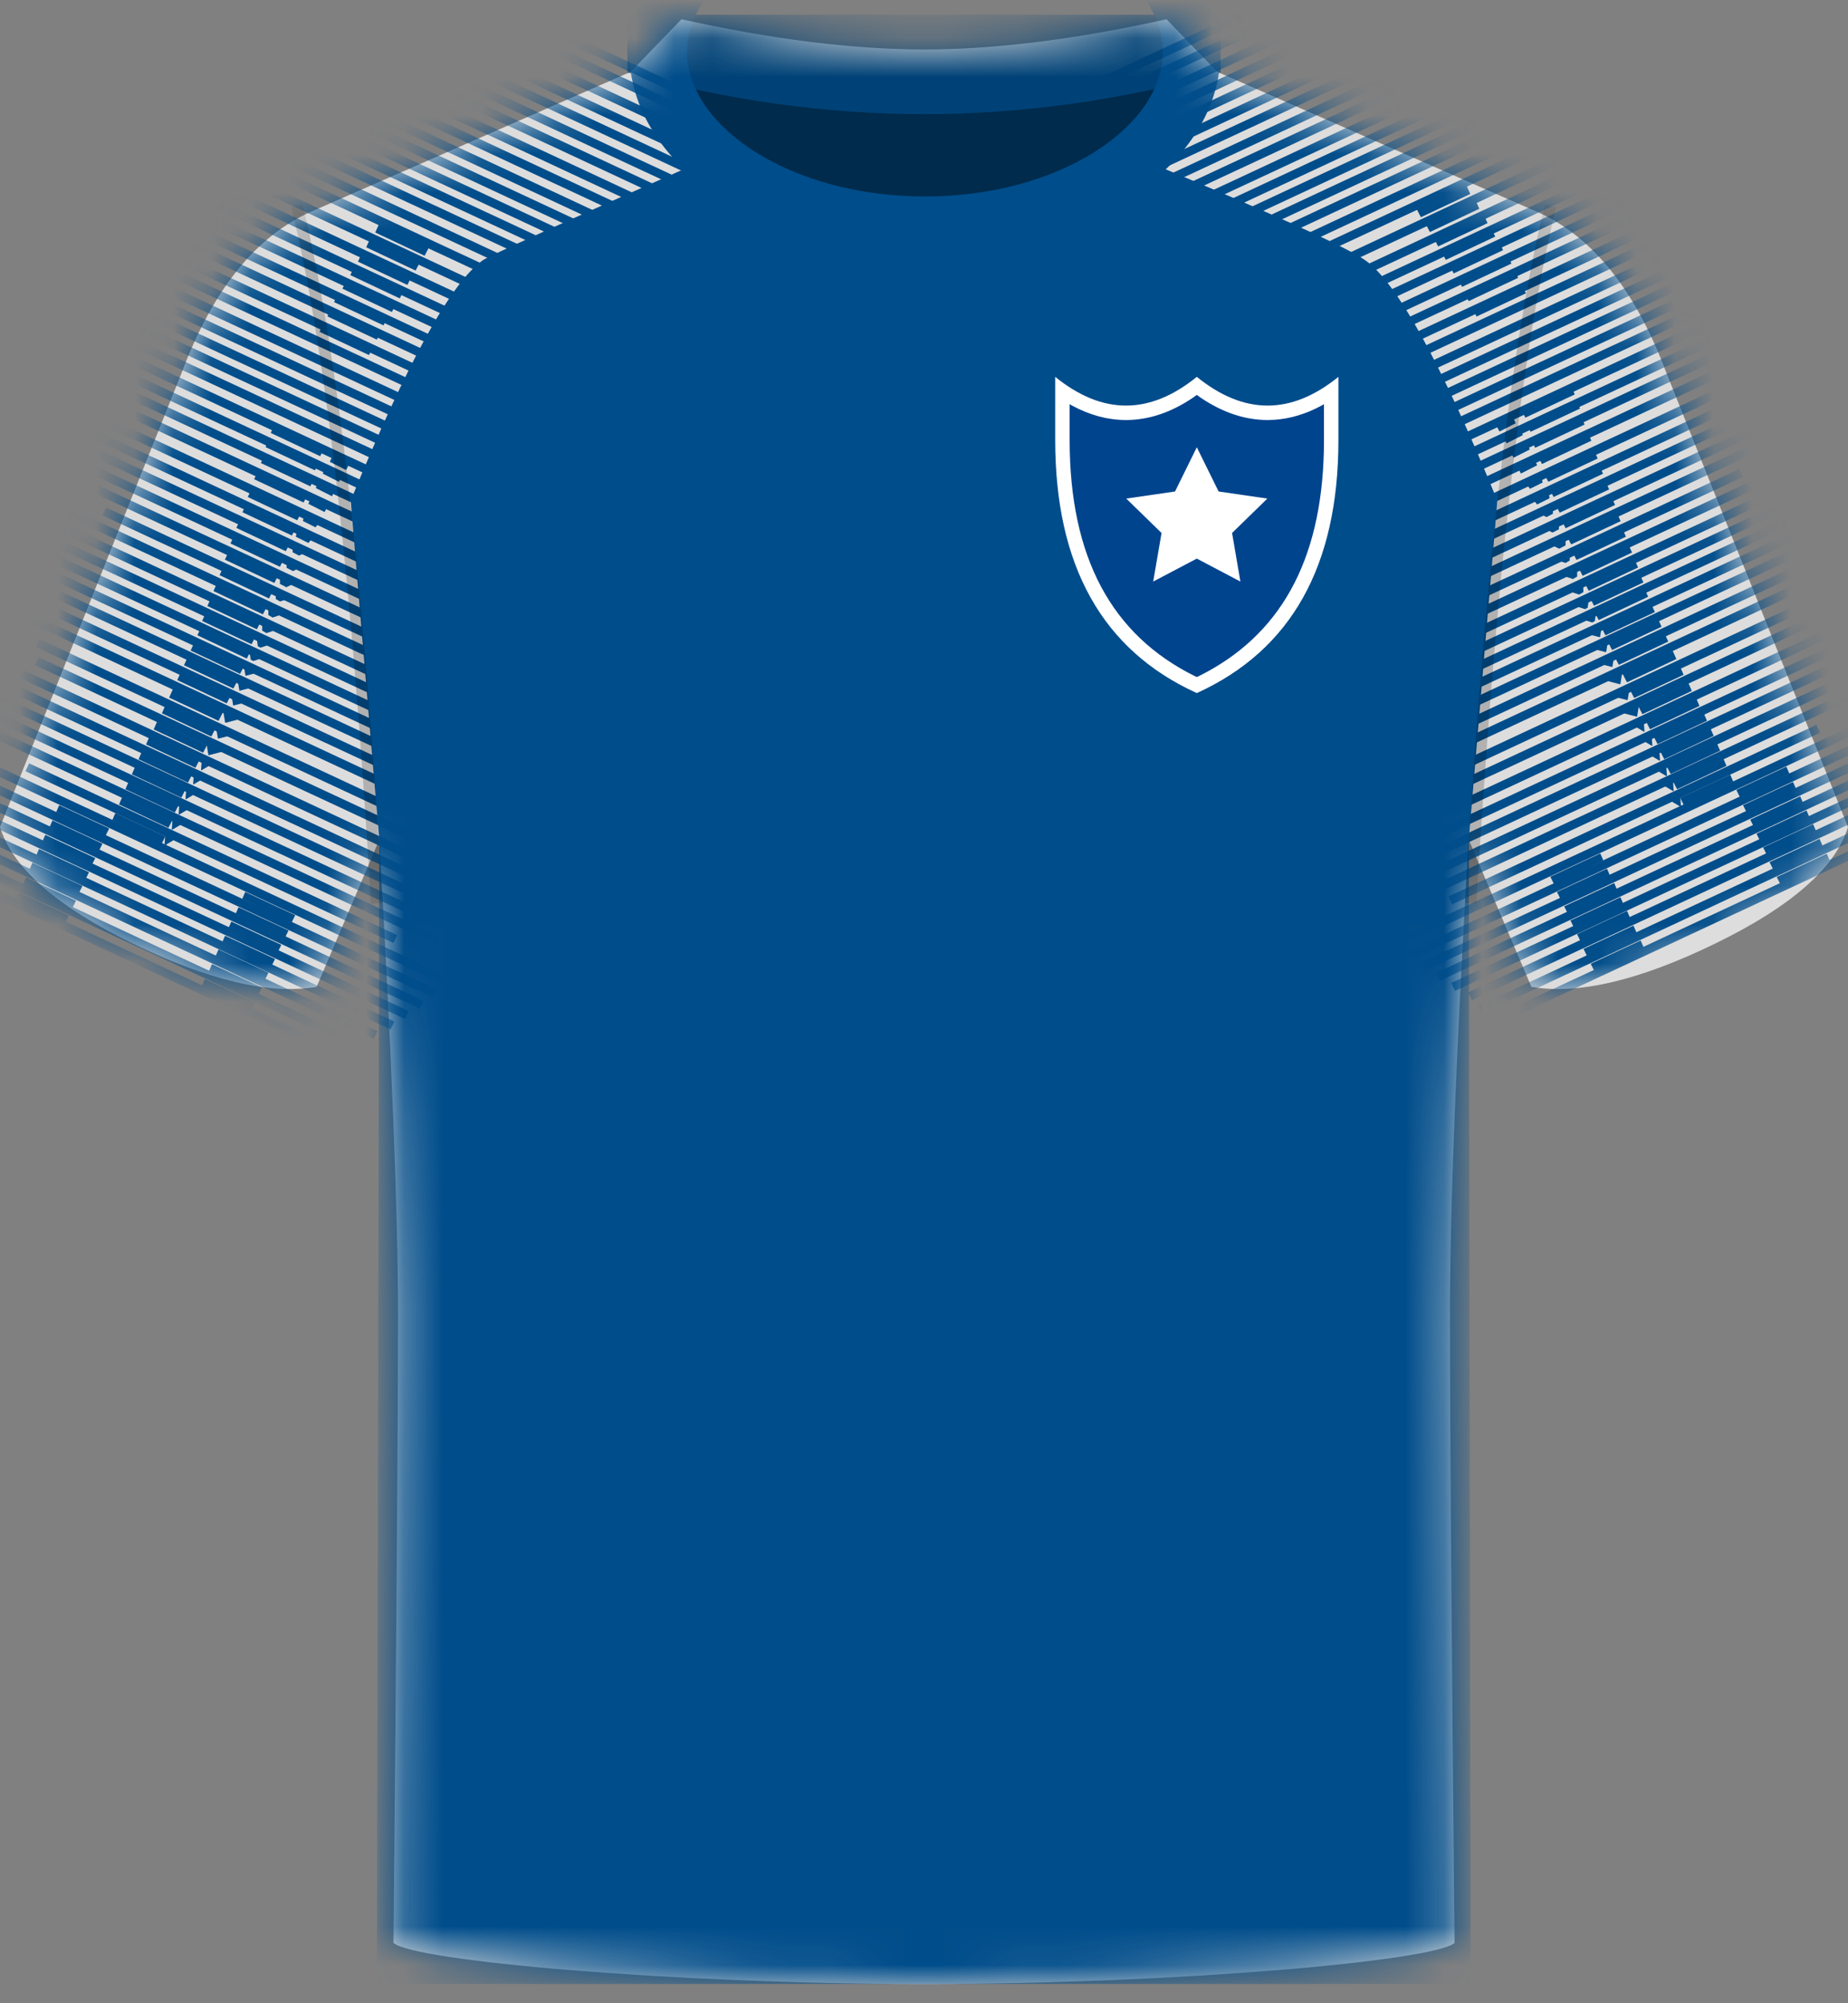 <svg xmlns="http://www.w3.org/2000/svg" xmlns:xlink="http://www.w3.org/1999/xlink" width="48" height="52" viewBox="0 0 48 52"><rect x="0" y="0" width="48" height="52" fill="#808080" stroke="none"/><defs><path id="a" d="M10.22,49.935 C10.299,41.609 10.338,36.169 10.338,33.616 C10.338,31.062 10.177,26.954 9.854,21.291 L8.224,25.116 C7.011,25.326 5.418,24.951 3.446,23.991 C1.527,23.058 0.387,22.079 0.028,21.054 L0,20.969 L4.725,9.16 C5.534,7.006 6.661,5.614 8.106,4.984 L16.384,1.363 L17.701,0 C20.054,0.522 22.154,0.783 24.001,0.784 C25.838,0.785 27.938,0.524 30.299,0 L31.614,1.363 L39.776,4.935 C41.278,5.539 42.445,6.948 43.275,9.16 L48,20.969 C47.675,22.024 46.527,23.032 44.554,23.991 C42.582,24.951 40.989,25.326 39.776,25.116 L38.146,21.291 C37.823,26.758 37.662,30.866 37.662,33.616 C37.662,36.366 37.701,41.805 37.781,49.935 C37.246,50.399 30.623,51 24.001,51 C17.378,51 10.755,50.399 10.22,49.935 Z"/><path id="c" d="M0.68,47.325 L0.741,17.616 L0,8.819 C1.462,5.24 2.607,3.159 3.435,2.578 C3.581,2.475 5.483,1.616 9.141,0 C10.736,1.612 12.123,1.928 14.859,1.926 L14.859,1.844 C17.595,1.845 19.046,1.612 20.641,0 C23.958,1.376 25.86,2.236 26.348,2.578 C27.175,3.159 28.32,5.24 29.782,8.819 L29.041,17.616 L29.089,47.325 L0.68,47.325 Z"/><path id="d" d="M0,0 C0.613,0.497 1.226,0.746 1.839,0.746 C2.452,0.746 3.065,0.497 3.678,0 C4.291,0.497 4.904,0.746 5.517,0.746 C6.13,0.746 6.743,0.497 7.356,0 C7.356,0.497 7.356,1.045 7.356,1.642 C7.356,4.906 6.13,7.095 3.678,8.209 C1.226,7.095 0,4.906 0,1.642 C0,0.955 0,0.407 0,0 Z"/></defs><g fill="none" fill-rule="evenodd" transform="translate(0 .5)"><mask id="b" fill="#fff"><use xlink:href="#a"/></mask><use xlink:href="#a" fill="#DDD"/><g fill="#004D8B" mask="url(#b)"><g transform="translate(-3 -3.9)"><polygon points="41.953 27.272 41.953 27.498 52.499 27.498 52.499 27.272" transform="rotate(-25 47.226 27.385)"/><polygon points="40.813 26.639 40.813 26.864 54.359 26.864 54.359 26.639" transform="rotate(-25 47.586 26.751)"/><polygon points="40.547 26.288 40.547 26.513 54.094 26.513 54.094 26.288" transform="rotate(-25 47.32 26.4)"/><polygon points="40.108 26.043 40.108 26.269 53.654 26.269 53.654 26.043" transform="rotate(-25 46.881 26.156)"/><polygon points="39.731 25.773 39.731 25.999 53.278 25.999 53.278 25.773" transform="rotate(-25 46.505 25.886)"/><polygon points="39.353 25.503 39.353 25.729 52.899 25.729 52.899 25.503" transform="rotate(-25 46.126 25.616)"/><polygon points="38.984 25.223 38.984 25.449 52.53 25.449 52.53 25.223" transform="rotate(-25 45.757 25.336)"/><polygon points="38.642 24.907 38.642 25.132 52.189 25.132 52.189 24.907" transform="rotate(-25 45.416 25.02)"/><polygon points="40.175 24.433 40.175 24.658 50.721 24.658 50.721 24.433" transform="rotate(-25 45.448 24.545)"/><polygon points="38.916 23.841 38.916 24.067 52.462 24.067 52.462 23.841" transform="rotate(-25 45.69 23.954)"/><polygon points="38.596 23.529 38.596 23.754 52.142 23.754 52.142 23.529" transform="rotate(-25 45.37 23.642)"/><polygon points="38.201 23.243 38.201 23.468 51.747 23.468 51.747 23.243" transform="rotate(-25 44.974 23.356)"/><polygon points="37.846 22.947 37.846 23.172 51.392 23.172 51.392 22.947" transform="rotate(-25 44.62 23.06)"/><polygon points="37.438 22.658 37.438 22.883 50.984 22.883 50.984 22.658" transform="rotate(-25 44.21 22.77)"/><polygon points="37.07 22.311 37.07 22.537 50.616 22.537 50.616 22.311" transform="rotate(-25 43.843 22.424)"/><polygon points="37.043 21.844 37.043 22.069 50.59 22.069 50.59 21.844" transform="rotate(-25 43.816 21.957)"/><polygon points="39.953 20.631 39.953 20.857 50.499 20.857 50.499 20.631" transform="rotate(-25 45.226 20.744)"/><polygon points="38.813 19.997 38.813 20.223 52.359 20.223 52.359 19.997" transform="rotate(-25 45.586 20.11)"/><polygon points="38.547 19.646 38.547 19.872 52.094 19.872 52.094 19.646" transform="rotate(-25 45.32 19.76)"/><polygon points="38.108 19.402 38.108 19.628 51.654 19.628 51.654 19.402" transform="rotate(-25 44.881 19.515)"/><polygon points="37.731 19.132 37.731 19.358 51.278 19.358 51.278 19.132" transform="rotate(-25 44.505 19.245)"/><polygon points="37.353 18.862 37.353 19.088 50.899 19.088 50.899 18.862" transform="rotate(-25 44.126 18.975)"/><polygon points="36.984 18.582 36.984 18.808 50.53 18.808 50.53 18.582" transform="rotate(-25 43.757 18.695)"/><polygon points="36.642 18.266 36.642 18.491 50.189 18.491 50.189 18.266" transform="rotate(-25 43.416 18.378)"/><polygon points="38.175 17.792 38.175 18.017 48.721 18.017 48.721 17.792" transform="rotate(-25 43.448 17.904)"/><polygon points="36.916 17.2 36.916 17.425 50.462 17.425 50.462 17.2" transform="rotate(-25 43.69 17.313)"/><polygon points="36.596 16.888 36.596 17.113 50.142 17.113 50.142 16.888" transform="rotate(-25 43.37 17)"/><polygon points="36.201 16.602 36.201 16.827 49.747 16.827 49.747 16.602" transform="rotate(-25 42.974 16.715)"/><polygon points="35.846 16.306 35.846 16.531 49.392 16.531 49.392 16.306" transform="rotate(-25 42.62 16.419)"/><polygon points="35.438 16.017 35.438 16.242 48.984 16.242 48.984 16.017" transform="rotate(-25 42.21 16.13)"/><polygon points="35.07 15.67 35.07 15.895 48.616 15.895 48.616 15.67" transform="rotate(-25 41.843 15.783)"/><polygon points="35.043 15.203 35.043 15.428 48.59 15.428 48.59 15.203" transform="rotate(-25 41.816 15.316)"/><polygon points="38.953 13.631 38.953 13.857 49.499 13.857 49.499 13.631" transform="rotate(-25 44.226 13.744)"/><polygon points="37.813 12.997 37.813 13.223 51.359 13.223 51.359 12.997" transform="rotate(-25 44.586 13.11)"/><polygon points="37.547 12.646 37.547 12.872 51.094 12.872 51.094 12.646" transform="rotate(-25 44.32 12.76)"/><polygon points="37.108 12.402 37.108 12.628 50.654 12.628 50.654 12.402" transform="rotate(-25 43.881 12.515)"/><polygon points="36.731 12.132 36.731 12.358 50.278 12.358 50.278 12.132" transform="rotate(-25 43.505 12.245)"/><polygon points="36.353 11.862 36.353 12.088 49.899 12.088 49.899 11.862" transform="rotate(-25 43.126 11.975)"/><polygon points="35.984 11.582 35.984 11.808 49.53 11.808 49.53 11.582" transform="rotate(-25 42.757 11.695)"/><polygon points="35.642 11.266 35.642 11.491 49.189 11.491 49.189 11.266" transform="rotate(-25 42.416 11.378)"/><polygon points="37.175 10.792 37.175 11.017 47.721 11.017 47.721 10.792" transform="rotate(-25 42.448 10.904)"/><polygon points="35.916 10.2 35.916 10.425 49.462 10.425 49.462 10.2" transform="rotate(-25 42.69 10.313)"/><polygon points="35.596 9.888 35.596 10.113 49.142 10.113 49.142 9.888" transform="rotate(-25 42.37 10)"/><polygon points="35.201 9.602 35.201 9.827 48.747 9.827 48.747 9.602" transform="rotate(-25 41.974 9.715)"/><polygon points="34.846 9.306 34.846 9.531 48.392 9.531 48.392 9.306" transform="rotate(-25 41.62 9.419)"/><polygon points="34.438 9.017 34.438 9.242 47.984 9.242 47.984 9.017" transform="rotate(-25 41.21 9.13)"/><polygon points="34.07 8.67 34.07 8.895 47.616 8.895 47.616 8.67" transform="rotate(-25 40.843 8.783)"/><polygon points="34.486 8.631 34.486 8.857 45.033 8.857 45.033 8.631" transform="rotate(-25 39.76 8.744)"/><polygon points="33.346 7.997 33.346 8.223 46.892 8.223 46.892 7.997" transform="rotate(-25 40.119 8.11)"/><polygon points="33.081 7.646 33.081 7.872 46.627 7.872 46.627 7.646" transform="rotate(-25 39.854 7.76)"/><polygon points="32.641 7.402 32.641 7.628 46.188 7.628 46.188 7.402" transform="rotate(-25 39.414 7.515)"/><polygon points="32.265 7.132 32.265 7.358 45.811 7.358 45.811 7.132" transform="rotate(-25 39.038 7.245)"/><polygon points="31.886 6.862 31.886 7.088 45.432 7.088 45.432 6.862" transform="rotate(-25 38.659 6.975)"/><polygon points="31.517 6.582 31.517 6.808 45.063 6.808 45.063 6.582" transform="rotate(-25 38.29 6.695)"/><polygon points="31.176 6.266 31.176 6.491 44.722 6.491 44.722 6.266" transform="rotate(-25 37.949 6.378)"/><polygon points="32.708 5.792 32.708 6.017 43.254 6.017 43.254 5.792" transform="rotate(-25 37.981 5.904)"/><polygon points="31.45 5.2 31.45 5.425 44.996 5.425 44.996 5.2" transform="rotate(-25 38.223 5.313)"/><polygon points="31.129 4.888 31.129 5.113 44.676 5.113 44.676 4.888" transform="rotate(-25 37.902 5)"/><polygon points="30.734 4.602 30.734 4.827 44.28 4.827 44.28 4.602" transform="rotate(-25 37.507 4.715)"/><polygon points="30.379 4.306 30.379 4.531 43.926 4.531 43.926 4.306" transform="rotate(-25 37.152 4.419)"/><polygon points="29.971 4.017 29.971 4.242 43.517 4.242 43.517 4.017" transform="rotate(-25 36.744 4.13)"/><polygon points="29.603 3.67 29.603 3.895 43.149 3.895 43.149 3.67" transform="rotate(-25 36.376 3.783)"/><polygon points="29.577 3.203 29.577 3.428 43.123 3.428 43.123 3.203" transform="rotate(-25 36.35 3.316)"/><path d="M44.413 28.611C44.349 28.482 44.317 28.417 44.317 28.417 45.183 28.014 45.615 27.813 45.615 27.813L45.694 27.995C44.84 28.406 44.413 28.611 44.413 28.611ZM44.226 28.225C44.162 28.095 44.13 28.031 44.13 28.031 44.995 27.628 45.428 27.427 45.428 27.427L45.507 27.609C44.653 28.019 44.226 28.225 44.226 28.225ZM44.058 27.843C43.994 27.714 43.962 27.649 43.962 27.649 44.828 27.246 45.261 27.045 45.261 27.045L45.339 27.227C44.485 27.638 44.058 27.843 44.058 27.843ZM43.887 27.487C43.823 27.358 43.791 27.293 43.791 27.293 44.656 26.89 45.089 26.689 45.089 26.689L45.168 26.871C44.314 27.282 43.887 27.487 43.887 27.487ZM43.725 27.12C43.66 26.991 43.628 26.927 43.628 26.927 44.494 26.524 44.927 26.322 44.927 26.322L45.005 26.505C44.152 26.915 43.725 27.12 43.725 27.12ZM43.537 26.747C43.473 26.618 43.441 26.553 43.441 26.553 44.307 26.15 44.74 25.949 44.74 25.949L44.818 26.131C43.964 26.542 43.537 26.747 43.537 26.747ZM43.364 26.351C43.3 26.222 43.268 26.157 43.268 26.157 44.133 25.755 44.566 25.553 44.566 25.553L44.645 25.735C43.791 26.146 43.364 26.351 43.364 26.351ZM49.246 26.359C49.181 26.23 49.149 26.165 49.149 26.165 50.015 25.762 50.448 25.561 50.448 25.561L50.527 25.743C49.673 26.154 49.246 26.359 49.246 26.359ZM49.059 25.973C48.994 25.843 48.962 25.779 48.962 25.779 49.828 25.376 50.261 25.175 50.261 25.175L50.339 25.357C49.485 25.767 49.059 25.973 49.059 25.973ZM48.891 25.591C48.827 25.462 48.795 25.397 48.795 25.397 49.66 24.994 50.093 24.793 50.093 24.793L50.172 24.975C49.318 25.385 48.891 25.591 48.891 25.591ZM48.72 25.235C48.655 25.106 48.623 25.041 48.623 25.041 49.489 24.638 49.922 24.437 49.922 24.437L50 24.619C49.147 25.03 48.72 25.235 48.72 25.235ZM48.557 24.868C48.493 24.739 48.461 24.675 48.461 24.675 49.327 24.272 49.759 24.07 49.759 24.07L49.838 24.253C48.984 24.663 48.557 24.868 48.557 24.868ZM48.37 24.495C48.306 24.366 48.274 24.301 48.274 24.301 49.139 23.898 49.572 23.697 49.572 23.697L49.651 23.879C48.797 24.29 48.37 24.495 48.37 24.495ZM48.196 24.099C48.132 23.97 48.1 23.905 48.1 23.905 48.966 23.502 49.399 23.301 49.399 23.301L49.477 23.483C48.623 23.894 48.196 24.099 48.196 24.099ZM46.738 24.305C46.674 24.176 46.642 24.111 46.642 24.111 47.508 23.708 47.941 23.507 47.941 23.507L48.019 23.689C47.165 24.1 46.738 24.305 46.738 24.305ZM46.561 23.887C46.498 23.765 46.467 23.704 46.467 23.704 47.333 23.301 47.766 23.1 47.766 23.1L47.844 23.282C46.989 23.686 46.561 23.887 46.561 23.887ZM46.394 23.492C46.332 23.37 46.301 23.309 46.301 23.309 47.167 22.906 47.599 22.705 47.599 22.705L47.678 22.887C46.822 23.29 46.394 23.492 46.394 23.492ZM46.227 23.106C46.165 22.984 46.133 22.923 46.133 22.923 46.999 22.52 47.432 22.318 47.432 22.318L47.511 22.501C46.655 22.904 46.227 23.106 46.227 23.106ZM46.053 22.715C45.991 22.592 45.96 22.531 45.96 22.531 46.825 22.129 47.258 21.927 47.258 21.927L47.337 22.11C46.481 22.513 46.053 22.715 46.053 22.715ZM45.858 22.33C45.796 22.208 45.765 22.147 45.765 22.147 46.631 21.744 47.064 21.542 47.064 21.542L47.142 21.725C46.286 22.128 45.858 22.33 45.858 22.33ZM45.66 21.939C45.592 21.806 45.558 21.739 45.558 21.739 46.423 21.336 46.856 21.134 46.856 21.134L46.943 21.335C46.087 21.738 45.66 21.939 45.66 21.939ZM45.446 21.519C45.378 21.386 45.344 21.319 45.344 21.319 46.21 20.916 46.643 20.715 46.643 20.715L46.73 20.916C45.874 21.318 45.446 21.519 45.446 21.519ZM45.259 21.112C45.177 20.953 45.136 20.873 45.136 20.873 46.002 20.47 46.435 20.269 46.435 20.269L46.542 20.508C45.687 20.911 45.259 21.112 45.259 21.112ZM45.048 20.658C44.966 20.498 44.925 20.419 44.925 20.419 45.79 20.016 46.223 19.815 46.223 19.815L46.331 20.054C45.475 20.456 45.048 20.658 45.048 20.658ZM44.873 20.273C44.791 20.113 44.75 20.034 44.75 20.034 45.616 19.631 46.049 19.43 46.049 19.43L46.157 19.669C45.301 20.071 44.873 20.273 44.873 20.273ZM44.7 19.892C44.618 19.733 44.577 19.653 44.577 19.653 45.443 19.25 45.876 19.049 45.876 19.049L45.984 19.288C45.128 19.691 44.7 19.892 44.7 19.892ZM44.525 19.495C44.443 19.336 44.402 19.256 44.402 19.256 45.268 18.853 45.701 18.652 45.701 18.652L45.809 18.891C44.953 19.294 44.525 19.495 44.525 19.495ZM44.403 19.123C44.321 18.964 44.28 18.884 44.28 18.884 45.146 18.481 45.579 18.28 45.579 18.28L45.686 18.519C44.831 18.922 44.403 19.123 44.403 19.123ZM44.265 18.735C44.183 18.575 44.142 18.496 44.142 18.496 45.007 18.093 45.44 17.892 45.44 17.892L45.548 18.131C44.692 18.533 44.265 18.735 44.265 18.735ZM44.108 18.347C44.026 18.187 43.985 18.108 43.985 18.108 44.85 17.705 45.283 17.503 45.283 17.503L45.391 17.743C44.536 18.145 44.108 18.347 44.108 18.347ZM43.949 17.935C43.867 17.776 43.826 17.696 43.826 17.696 44.692 17.293 45.125 17.092 45.125 17.092L45.232 17.331C44.377 17.734 43.949 17.935 43.949 17.935ZM43.81 17.532C43.728 17.373 43.687 17.293 43.687 17.293 44.553 16.89 44.986 16.689 44.986 16.689L45.094 16.928C44.238 17.331 43.81 17.532 43.81 17.532ZM43.666 17.112C43.584 16.952 43.543 16.873 43.543 16.873 44.409 16.47 44.842 16.268 44.842 16.268L44.949 16.508C44.094 16.91 43.666 17.112 43.666 17.112ZM43.512 16.708C43.43 16.549 43.389 16.469 43.389 16.469 44.255 16.066 44.688 15.865 44.688 15.865L44.796 16.104C43.94 16.506 43.512 16.708 43.512 16.708ZM43.354 16.301C43.272 16.141 43.231 16.062 43.231 16.062 44.096 15.659 44.529 15.457 44.529 15.457L44.637 15.697C43.781 16.099 43.354 16.301 43.354 16.301ZM43.215 15.906C43.133 15.747 43.092 15.667 43.092 15.667 43.958 15.264 44.391 15.063 44.391 15.063L44.498 15.302C43.643 15.705 43.215 15.906 43.215 15.906ZM43.051 15.444C42.969 15.285 42.928 15.205 42.928 15.205 43.793 14.802 44.226 14.601 44.226 14.601L44.334 14.84C43.478 15.243 43.051 15.444 43.051 15.444ZM42.875 15.024C42.793 14.865 42.752 14.785 42.752 14.785 43.617 14.382 44.05 14.181 44.05 14.181L44.158 14.42C43.302 14.823 42.875 15.024 42.875 15.024ZM42.755 14.609C42.673 14.45 42.632 14.371 42.632 14.371 43.498 13.968 43.931 13.766 43.931 13.766L44.039 14.005C43.183 14.408 42.755 14.609 42.755 14.609ZM42.62 14.242C42.538 14.083 42.497 14.003 42.497 14.003 43.362 13.6 43.795 13.399 43.795 13.399L43.903 13.638C43.047 14.041 42.62 14.242 42.62 14.242ZM41.947 14.601C41.865 14.442 41.824 14.362 41.824 14.362 42.116 14.219 42.261 14.148 42.261 14.148L42.369 14.387C42.088 14.53 41.947 14.601 41.947 14.601ZM42.132 14.908C42.05 14.749 42.009 14.669 42.009 14.669 42.3 14.526 42.446 14.455 42.446 14.455L42.554 14.694C42.272 14.837 42.132 14.908 42.132 14.908ZM42.313 15.282C42.231 15.122 42.19 15.043 42.19 15.043 42.482 14.9 42.627 14.828 42.627 14.828L42.735 15.068C42.454 15.21 42.313 15.282 42.313 15.282ZM42.504 15.692C42.422 15.532 42.381 15.453 42.381 15.453 42.672 15.31 42.818 15.238 42.818 15.238L42.926 15.478C42.644 15.62 42.504 15.692 42.504 15.692ZM42.741 16.088C42.631 15.952 42.576 15.884 42.576 15.884 42.867 15.741 43.013 15.67 43.013 15.67L43.068 15.925C42.85 16.034 42.741 16.088 42.741 16.088ZM42.925 16.495C42.815 16.359 42.76 16.291 42.76 16.291 43.051 16.148 43.197 16.077 43.197 16.077L43.251 16.332C43.034 16.441 42.925 16.495 42.925 16.495ZM43.17 16.822C42.988 16.735 42.896 16.692 42.896 16.692 43.188 16.549 43.334 16.478 43.334 16.478L43.335 16.736C43.225 16.793 43.17 16.822 43.17 16.822ZM43.326 17.224C43.144 17.138 43.053 17.095 43.053 17.095 43.345 16.952 43.49 16.88 43.49 16.88L43.492 17.139C43.382 17.196 43.326 17.224 43.326 17.224ZM43.499 17.643C43.316 17.556 43.225 17.513 43.225 17.513 43.517 17.37 43.663 17.298 43.663 17.298L43.664 17.557C43.554 17.614 43.499 17.643 43.499 17.643ZM43.663 18.013C43.443 17.941 43.334 17.905 43.334 17.905 43.625 17.762 43.771 17.691 43.771 17.691L43.773 17.949C43.7 17.992 43.663 18.013 43.663 18.013ZM43.856 18.43C43.636 18.358 43.527 18.322 43.527 18.322 43.818 18.179 43.964 18.108 43.964 18.108L43.965 18.366C43.892 18.409 43.856 18.43 43.856 18.43ZM44.016 18.834C43.797 18.762 43.687 18.726 43.687 18.726 43.978 18.584 44.124 18.512 44.124 18.512L44.126 18.771C44.053 18.813 44.016 18.834 44.016 18.834ZM44.17 19.212C43.951 19.14 43.841 19.104 43.841 19.104 44.132 18.961 44.278 18.89 44.278 18.89L44.238 19.176C44.193 19.2 44.17 19.212 44.17 19.212Z"/><path d="M44.356 19.559C44.137 19.487 44.027 19.451 44.027 19.451 44.318 19.308 44.464 19.237 44.464 19.237L44.424 19.522C44.379 19.547 44.356 19.559 44.356 19.559ZM44.54 19.938C44.296 19.874 44.173 19.843 44.173 19.843 44.465 19.7 44.61 19.628 44.61 19.628L44.56 19.938C44.546 19.938 44.54 19.938 44.54 19.938ZM44.698 20.326C44.454 20.263 44.332 20.231 44.332 20.231 44.623 20.088 44.769 20.017 44.769 20.017L44.718 20.326C44.705 20.326 44.698 20.326 44.698 20.326ZM44.86 20.711C44.616 20.648 44.494 20.616 44.494 20.616 44.785 20.473 44.931 20.402 44.931 20.402L44.88 20.711C44.867 20.711 44.86 20.711 44.86 20.711ZM45.067 21.159C44.823 21.096 44.701 21.064 44.701 21.064 44.992 20.921 45.138 20.85 45.138 20.85L45.087 21.159C45.074 21.159 45.067 21.159 45.067 21.159ZM45.257 21.571C45.012 21.508 44.89 21.476 44.89 21.476 45.182 21.333 45.327 21.262 45.327 21.262L45.276 21.571C45.263 21.571 45.257 21.571 45.257 21.571ZM45.503 22.001C45.258 21.938 45.136 21.906 45.136 21.906 45.427 21.763 45.573 21.692 45.573 21.692L45.522 22.001C45.509 22.001 45.503 22.001 45.503 22.001ZM45.694 22.391C45.546 22.302 45.471 22.257 45.471 22.257 45.62 22.168 45.694 22.123 45.694 22.123L45.714 22.391C45.701 22.391 45.694 22.391 45.694 22.391ZM45.899 22.757C45.75 22.668 45.676 22.623 45.676 22.623 45.825 22.534 45.899 22.489 45.899 22.489L45.919 22.757C45.906 22.757 45.899 22.757 45.899 22.757ZM46.098 23.143C45.949 23.054 45.875 23.009 45.875 23.009 46.023 22.92 46.098 22.875 46.098 22.875L46.118 23.143C46.104 23.143 46.098 23.143 46.098 23.143ZM46.278 23.543C46.129 23.454 46.054 23.409 46.054 23.409 46.203 23.32 46.278 23.275 46.278 23.275L46.297 23.543C46.284 23.543 46.278 23.543 46.278 23.543ZM46.454 23.934C46.305 23.845 46.23 23.8 46.23 23.8 46.379 23.711 46.454 23.667 46.454 23.667L46.473 23.934C46.46 23.934 46.454 23.934 46.454 23.934ZM46.642 24.338C46.493 24.249 46.419 24.205 46.419 24.205 46.568 24.115 46.642 24.071 46.642 24.071L46.662 24.338C46.649 24.338 46.642 24.338 46.642 24.338ZM41.352 11.617C41.27 11.458 41.229 11.378 41.229 11.378 42.094 10.975 42.527 10.774 42.527 10.774L42.635 11.013C41.78 11.416 41.352 11.617 41.352 11.617ZM41.148 11.216C41.066 11.056 41.025 10.977 41.025 10.977 41.891 10.574 42.324 10.373 42.324 10.373L42.432 10.612C41.576 11.014 41.148 11.216 41.148 11.216ZM40.975 10.846C40.893 10.686 40.852 10.607 40.852 10.607 41.717 10.204 42.15 10.003 42.15 10.003L42.258 10.242C41.402 10.644 40.975 10.846 40.975 10.846ZM40.757 10.498C40.675 10.339 40.634 10.259 40.634 10.259 41.499 9.856 41.932 9.655 41.932 9.655L42.04 9.894C41.184 10.297 40.757 10.498 40.757 10.498ZM40.553 10.146C40.471 9.987 40.43 9.907 40.43 9.907 41.296 9.504 41.729 9.303 41.729 9.303L41.836 9.542C40.981 9.945 40.553 10.146 40.553 10.146ZM40.354 9.796C40.272 9.637 40.231 9.557 40.231 9.557 41.097 9.154 41.53 8.953 41.53 8.953L41.638 9.192C40.782 9.595 40.354 9.796 40.354 9.796ZM40.14 9.423C40.058 9.264 40.017 9.184 40.017 9.184 40.883 8.781 41.316 8.58 41.316 8.58L41.424 8.819C40.568 9.222 40.14 9.423 40.14 9.423ZM39.906 9.039C39.824 8.88 39.783 8.8 39.783 8.8 40.649 8.397 41.082 8.196 41.082 8.196L41.19 8.435C40.334 8.838 39.906 9.039 39.906 9.039Z"/><polygon points="1.436 28.272 1.436 28.498 11.982 28.498 11.982 28.272" transform="scale(-1 1) rotate(-25 0 58.649)"/><polygon points="-.423 27.639 -.423 27.864 13.123 27.864 13.123 27.639" transform="scale(-1 1) rotate(-25 0 56.393)"/><polygon points="-.158 27.288 -.158 27.513 13.388 27.513 13.388 27.288" transform="scale(-1 1) rotate(-25 0 57.239)"/><polygon points=".281 27.043 .281 27.269 13.827 27.269 13.827 27.043" transform="scale(-1 1) rotate(-25 0 58.976)"/><polygon points=".658 26.773 .658 26.999 14.204 26.999 14.204 26.773" transform="scale(-1 1) rotate(-25 0 60.405)"/><polygon points="1.037 26.503 1.037 26.729 14.583 26.729 14.583 26.503" transform="scale(-1 1) rotate(-25 0 61.844)"/><polygon points="1.405 26.223 1.405 26.449 14.951 26.449 14.951 26.223" transform="scale(-1 1) rotate(-25 0 63.226)"/><polygon points="1.747 25.907 1.747 26.132 15.293 26.132 15.293 25.907" transform="scale(-1 1) rotate(-25 0 64.45)"/><polygon points="3.214 25.433 3.214 25.658 13.761 25.658 13.761 25.433" transform="scale(-1 1) rotate(-25 0 63.83)"/><polygon points="1.473 24.841 1.473 25.067 15.019 25.067 15.019 24.841" transform="scale(-1 1) rotate(-25 0 62.15)"/><polygon points="1.793 24.529 1.793 24.754 15.339 24.754 15.339 24.529" transform="scale(-1 1) rotate(-25 0 63.282)"/><polygon points="2.189 24.243 2.189 24.468 15.735 24.468 15.735 24.243" transform="scale(-1 1) rotate(-25 0 64.78)"/><polygon points="2.543 23.947 2.543 24.172 16.089 24.172 16.089 23.947" transform="scale(-1 1) rotate(-25 0 66.083)"/><polygon points="2.952 23.658 2.952 23.883 16.498 23.883 16.498 23.658" transform="scale(-1 1) rotate(-25 0 67.636)"/><polygon points="3.32 23.311 3.32 23.537 16.866 23.537 16.866 23.311" transform="scale(-1 1) rotate(-25 0 68.949)"/><polygon points="3.346 22.844 3.346 23.069 16.892 23.069 16.892 22.844" transform="scale(-1 1) rotate(-25 0 68.6)"/><polygon points="3.436 21.631 3.436 21.857 13.982 21.857 13.982 21.631" transform="scale(-1 1) rotate(-25 0 61.029)"/><polygon points="1.577 20.997 1.577 21.223 15.123 21.223 15.123 20.997" transform="scale(-1 1) rotate(-25 0 58.774)"/><polygon points="1.842 20.646 1.842 20.872 15.388 20.872 15.388 20.646" transform="scale(-1 1) rotate(-25 0 59.619)"/><polygon points="2.281 20.402 2.281 20.628 15.827 20.628 15.827 20.402" transform="scale(-1 1) rotate(-25 0 61.356)"/><polygon points="2.658 20.132 2.658 20.358 16.204 20.358 16.204 20.132" transform="scale(-1 1) rotate(-25 0 62.785)"/><polygon points="3.037 19.862 3.037 20.088 16.583 20.088 16.583 19.862" transform="scale(-1 1) rotate(-25 0 64.224)"/><polygon points="3.405 19.582 3.405 19.808 16.951 19.808 16.951 19.582" transform="scale(-1 1) rotate(-25 0 65.607)"/><polygon points="3.747 19.266 3.747 19.491 17.293 19.491 17.293 19.266" transform="scale(-1 1) rotate(-25 0 66.831)"/><polygon points="5.214 18.792 5.214 19.017 15.761 19.017 15.761 18.792" transform="scale(-1 1) rotate(-25 0 66.21)"/><polygon points="3.473 18.2 3.473 18.425 17.019 18.425 17.019 18.2" transform="scale(-1 1) rotate(-25 0 64.53)"/><polygon points="3.793 17.888 3.793 18.113 17.339 18.113 17.339 17.888" transform="scale(-1 1) rotate(-25 0 65.662)"/><polygon points="4.189 17.602 4.189 17.827 17.735 17.827 17.735 17.602" transform="scale(-1 1) rotate(-25 0 67.16)"/><polygon points="4.543 17.306 4.543 17.531 18.089 17.531 18.089 17.306" transform="scale(-1 1) rotate(-25 0 68.463)"/><polygon points="4.952 17.017 4.952 17.242 18.498 17.242 18.498 17.017" transform="scale(-1 1) rotate(-25 0 70.016)"/><polygon points="5.32 16.67 5.32 16.895 18.866 16.895 18.866 16.67" transform="scale(-1 1) rotate(-25 0 71.33)"/><polygon points="5.346 16.203 5.346 16.428 18.892 16.428 18.892 16.203" transform="scale(-1 1) rotate(-25 0 70.98)"/><polygon points="4.436 14.631 4.436 14.857 14.982 14.857 14.982 14.631" transform="scale(-1 1) rotate(-25 0 58.54)"/><polygon points="2.577 13.997 2.577 14.223 16.123 14.223 16.123 13.997" transform="scale(-1 1) rotate(-25 0 56.284)"/><polygon points="2.842 13.646 2.842 13.872 16.388 13.872 16.388 13.646" transform="scale(-1 1) rotate(-25 0 57.13)"/><polygon points="3.281 13.402 3.281 13.628 16.827 13.628 16.827 13.402" transform="scale(-1 1) rotate(-25 0 58.867)"/><polygon points="3.658 13.132 3.658 13.358 17.204 13.358 17.204 13.132" transform="scale(-1 1) rotate(-25 0 60.296)"/><polygon points="4.037 12.862 4.037 13.088 17.583 13.088 17.583 12.862" transform="scale(-1 1) rotate(-25 0 61.735)"/><polygon points="4.405 12.582 4.405 12.808 17.951 12.808 17.951 12.582" transform="scale(-1 1) rotate(-25 0 63.117)"/><polygon points="4.747 12.266 4.747 12.491 18.293 12.491 18.293 12.266" transform="scale(-1 1) rotate(-25 0 64.342)"/><polygon points="6.214 11.792 6.214 12.017 16.761 12.017 16.761 11.792" transform="scale(-1 1) rotate(-25 0 63.721)"/><polygon points="4.473 11.2 4.473 11.425 18.019 11.425 18.019 11.2" transform="scale(-1 1) rotate(-25 0 62.04)"/><polygon points="4.793 10.888 4.793 11.113 18.339 11.113 18.339 10.888" transform="scale(-1 1) rotate(-25 0 63.173)"/><polygon points="5.189 10.602 5.189 10.827 18.735 10.827 18.735 10.602" transform="scale(-1 1) rotate(-25 0 64.67)"/><polygon points="5.543 10.306 5.543 10.531 19.089 10.531 19.089 10.306" transform="scale(-1 1) rotate(-25 0 65.974)"/><polygon points="5.952 10.017 5.952 10.242 19.498 10.242 19.498 10.017" transform="scale(-1 1) rotate(-25 0 67.527)"/><polygon points="6.32 9.67 6.32 9.895 19.866 9.895 19.866 9.67" transform="scale(-1 1) rotate(-25 0 68.84)"/><polygon points="8.903 9.631 8.903 9.857 19.449 9.857 19.449 9.631" transform="scale(-1 1) rotate(-25 0 73.688)"/><polygon points="7.043 8.997 7.043 9.223 20.59 9.223 20.59 8.997" transform="scale(-1 1) rotate(-25 0 71.432)"/><polygon points="7.309 8.646 7.309 8.872 20.855 8.872 20.855 8.646" transform="scale(-1 1) rotate(-25 0 72.278)"/><polygon points="7.748 8.402 7.748 8.628 21.294 8.628 21.294 8.402" transform="scale(-1 1) rotate(-25 0 74.015)"/><polygon points="8.125 8.132 8.125 8.358 21.671 8.358 21.671 8.132" transform="scale(-1 1) rotate(-25 0 75.444)"/><polygon points="8.503 7.862 8.503 8.088 22.05 8.088 22.05 7.862" transform="scale(-1 1) rotate(-25 0 76.882)"/><polygon points="8.872 7.582 8.872 7.808 22.418 7.808 22.418 7.582" transform="scale(-1 1) rotate(-25 0 78.265)"/><polygon points="9.214 7.266 9.214 7.491 22.76 7.491 22.76 7.266" transform="scale(-1 1) rotate(-25 0 79.49)"/><polygon points="10.681 6.792 10.681 7.017 21.227 7.017 21.227 6.792" transform="scale(-1 1) rotate(-25 0 78.869)"/><polygon points="8.94 6.2 8.94 6.425 22.486 6.425 22.486 6.2" transform="scale(-1 1) rotate(-25 0 77.189)"/><polygon points="9.26 5.888 9.26 6.113 22.806 6.113 22.806 5.888" transform="scale(-1 1) rotate(-25 0 78.32)"/><polygon points="9.655 5.602 9.655 5.827 23.201 5.827 23.201 5.602" transform="scale(-1 1) rotate(-25 0 79.818)"/><polygon points="10.01 5.306 10.01 5.531 23.556 5.531 23.556 5.306" transform="scale(-1 1) rotate(-25 0 81.122)"/><polygon points="10.418 5.017 10.418 5.242 23.965 5.242 23.965 5.017" transform="scale(-1 1) rotate(-25 0 82.675)"/><polygon points="10.786 4.67 10.786 4.895 24.332 4.895 24.332 4.67" transform="scale(-1 1) rotate(-25 0 83.988)"/><polygon points="10.813 4.203 10.813 4.428 24.359 4.428 24.359 4.203" transform="scale(-1 1) rotate(-25 0 83.64)"/><path d="M8.338,29.611 C8.274,29.482 8.241,29.417 8.241,29.417 C9.107,29.014 9.54,28.813 9.54,28.813 L9.619,28.995 C8.765,29.406 8.338,29.611 8.338,29.611 Z" transform="matrix(-1 0 0 1 17.86 0)"/><path d="M8.525,29.225 C8.461,29.095 8.429,29.031 8.429,29.031 C9.294,28.628 9.727,28.427 9.727,28.427 L9.806,28.609 C8.952,29.019 8.525,29.225 8.525,29.225 Z" transform="matrix(-1 0 0 1 18.234 0)"/><path d="M8.693,28.843 C8.628,28.714 8.596,28.649 8.596,28.649 C9.462,28.246 9.895,28.045 9.895,28.045 L9.973,28.227 C9.12,28.638 8.693,28.843 8.693,28.843 Z" transform="matrix(-1 0 0 1 18.57 0)"/><path d="M8.864,28.487 C8.8,28.358 8.768,28.293 8.768,28.293 C9.633,27.89 10.066,27.689 10.066,27.689 L10.145,27.871 C9.291,28.282 8.864,28.487 8.864,28.487 Z" transform="matrix(-1 0 0 1 18.912 0)"/><path d="M9.026,28.12 C8.962,27.991 8.93,27.927 8.93,27.927 C9.796,27.524 10.229,27.322 10.229,27.322 L10.307,27.505 C9.453,27.915 9.026,28.12 9.026,28.12 Z" transform="matrix(-1 0 0 1 19.237 0)"/><path d="M9.213,27.747 C9.149,27.618 9.117,27.553 9.117,27.553 C9.983,27.15 10.416,26.949 10.416,26.949 L10.494,27.131 C9.64,27.542 9.213,27.747 9.213,27.747 Z" transform="matrix(-1 0 0 1 19.611 0)"/><path d="M9.387,27.351 C9.323,27.222 9.291,27.157 9.291,27.157 C10.157,26.755 10.589,26.553 10.589,26.553 L10.668,26.735 C9.814,27.146 9.387,27.351 9.387,27.351 Z" transform="matrix(-1 0 0 1 19.959 0)"/><path d="M3.505,27.359 C3.441,27.23 3.409,27.165 3.409,27.165 C4.275,26.762 4.708,26.561 4.708,26.561 L4.786,26.743 C3.932,27.154 3.505,27.359 3.505,27.359 Z" transform="matrix(-1 0 0 1 8.195 0)"/><path d="M3.692,26.973 C3.628,26.843 3.596,26.779 3.596,26.779 C4.462,26.376 4.895,26.175 4.895,26.175 L4.973,26.357 C4.119,26.767 3.692,26.973 3.692,26.973 Z" transform="matrix(-1 0 0 1 8.57 0)"/><path d="M3.86,26.591 C3.796,26.462 3.764,26.397 3.764,26.397 C4.629,25.994 5.062,25.793 5.062,25.793 L5.141,25.975 C4.287,26.385 3.86,26.591 3.86,26.591 Z" transform="matrix(-1 0 0 1 8.905 0)"/><path d="M4.031,26.235 C3.967,26.106 3.935,26.041 3.935,26.041 C4.801,25.638 5.234,25.437 5.234,25.437 L5.312,25.619 C4.458,26.03 4.031,26.235 4.031,26.235 Z" transform="matrix(-1 0 0 1 9.247 0)"/><path d="M4.194,25.868 C4.13,25.739 4.098,25.675 4.098,25.675 C4.963,25.272 5.396,25.07 5.396,25.07 L5.475,25.253 C4.621,25.663 4.194,25.868 4.194,25.868 Z" transform="matrix(-1 0 0 1 9.572 0)"/><path d="M4.381,25.495 C4.317,25.366 4.285,25.301 4.285,25.301 C5.15,24.898 5.583,24.697 5.583,24.697 L5.662,24.879 C4.808,25.29 4.381,25.495 4.381,25.495 Z" transform="matrix(-1 0 0 1 9.946 0)"/><path d="M4.555,25.099 C4.49,24.97 4.458,24.905 4.458,24.905 C5.324,24.502 5.757,24.301 5.757,24.301 L5.835,24.483 C4.982,24.894 4.555,25.099 4.555,25.099 Z" transform="matrix(-1 0 0 1 10.294 0)"/><path d="M6.013,25.305 C5.948,25.176 5.916,25.111 5.916,25.111 C6.782,24.708 7.215,24.507 7.215,24.507 L7.293,24.689 C6.44,25.1 6.013,25.305 6.013,25.305 Z" transform="matrix(-1 0 0 1 13.21 0)"/><path d="M6.185,24.887 C6.122,24.765 6.091,24.704 6.091,24.704 C6.957,24.301 7.39,24.1 7.39,24.1 L7.468,24.282 C6.612,24.686 6.185,24.887 6.185,24.887 Z" transform="matrix(-1 0 0 1 13.56 0)"/><path d="M6.351,24.492 C6.289,24.37 6.258,24.309 6.258,24.309 C7.123,23.906 7.556,23.705 7.556,23.705 L7.635,23.887 C6.779,24.29 6.351,24.492 6.351,24.492 Z" transform="matrix(-1 0 0 1 13.892 0)"/><path d="M6.518,24.106 C6.456,23.984 6.425,23.923 6.425,23.923 C7.291,23.52 7.724,23.318 7.724,23.318 L7.802,23.501 C6.946,23.904 6.518,24.106 6.518,24.106 Z" transform="matrix(-1 0 0 1 14.227 0)"/><path d="M6.692,23.715 C6.63,23.592 6.599,23.531 6.599,23.531 C7.465,23.129 7.897,22.927 7.897,22.927 L7.976,23.11 C7.12,23.513 6.692,23.715 6.692,23.715 Z" transform="matrix(-1 0 0 1 14.575 0)"/><path d="M6.887,23.33 C6.824,23.208 6.793,23.147 6.793,23.147 C7.659,22.744 8.092,22.542 8.092,22.542 L8.17,22.725 C7.315,23.128 6.887,23.33 6.887,23.33 Z" transform="matrix(-1 0 0 1 14.964 0)"/><path d="M7.094,22.939 C7.026,22.806 6.992,22.739 6.992,22.739 C7.858,22.336 8.291,22.134 8.291,22.134 L8.378,22.335 C7.522,22.738 7.094,22.939 7.094,22.939 Z" transform="matrix(-1 0 0 1 15.37 0)"/><path d="M7.308,22.519 C7.24,22.386 7.206,22.319 7.206,22.319 C8.072,21.916 8.505,21.715 8.505,21.715 L8.591,21.916 C7.736,22.318 7.308,22.519 7.308,22.519 Z" transform="matrix(-1 0 0 1 15.797 0)"/><path d="M7.516,22.112 C7.434,21.953 7.393,21.873 7.393,21.873 C8.259,21.47 8.692,21.269 8.692,21.269 L8.799,21.508 C7.944,21.911 7.516,22.112 7.516,22.112 Z" transform="matrix(-1 0 0 1 16.192 0)"/><path d="M7.727,21.658 C7.645,21.498 7.604,21.419 7.604,21.419 C8.47,21.016 8.903,20.815 8.903,20.815 L9.011,21.054 C8.155,21.456 7.727,21.658 7.727,21.658 Z" transform="matrix(-1 0 0 1 16.615 0)"/><path d="M7.902,21.273 C7.82,21.113 7.779,21.034 7.779,21.034 C8.644,20.631 9.077,20.43 9.077,20.43 L9.185,20.669 C8.329,21.071 7.902,21.273 7.902,21.273 Z" transform="matrix(-1 0 0 1 16.964 0)"/><path d="M8.075,20.892 C7.993,20.733 7.952,20.653 7.952,20.653 C8.818,20.25 9.25,20.049 9.25,20.049 L9.358,20.288 C8.503,20.691 8.075,20.892 8.075,20.892 Z" transform="matrix(-1 0 0 1 17.31 0)"/><path d="M8.25,20.495 C8.168,20.336 8.127,20.256 8.127,20.256 C8.992,19.853 9.425,19.652 9.425,19.652 L9.533,19.891 C8.677,20.294 8.25,20.495 8.25,20.495 Z" transform="matrix(-1 0 0 1 17.66 0)"/><path d="M8.372,20.123 C8.29,19.964 8.249,19.884 8.249,19.884 C9.115,19.481 9.548,19.28 9.548,19.28 L9.656,19.519 C8.8,19.922 8.372,20.123 8.372,20.123 Z" transform="matrix(-1 0 0 1 17.905 0)"/><path d="M8.51,19.735 C8.428,19.575 8.387,19.496 8.387,19.496 C9.253,19.093 9.686,18.892 9.686,18.892 L9.794,19.131 C8.938,19.533 8.51,19.735 8.51,19.735 Z" transform="matrix(-1 0 0 1 18.181 0)"/><path d="M8.667,19.347 C8.585,19.187 8.544,19.108 8.544,19.108 C9.41,18.705 9.843,18.503 9.843,18.503 L9.951,18.743 C9.095,19.145 8.667,19.347 8.667,19.347 Z" transform="matrix(-1 0 0 1 18.495 0)"/><path d="M8.826,18.935 C8.744,18.776 8.703,18.696 8.703,18.696 C9.569,18.293 10.002,18.092 10.002,18.092 L10.109,18.331 C9.254,18.734 8.826,18.935 8.826,18.935 Z" transform="matrix(-1 0 0 1 18.813 0)"/><path d="M8.965,18.532 C8.883,18.373 8.842,18.293 8.842,18.293 C9.707,17.89 10.14,17.689 10.14,17.689 L10.248,17.928 C9.392,18.331 8.965,18.532 8.965,18.532 Z" transform="matrix(-1 0 0 1 19.09 0)"/><path d="M9.109,18.112 C9.027,17.952 8.986,17.873 8.986,17.873 C9.852,17.47 10.285,17.268 10.285,17.268 L10.392,17.508 C9.537,17.91 9.109,18.112 9.109,18.112 Z" transform="matrix(-1 0 0 1 19.379 0)"/><path d="M9.263,17.708 C9.181,17.549 9.14,17.469 9.14,17.469 C10.006,17.066 10.439,16.865 10.439,16.865 L10.546,17.104 C9.691,17.506 9.263,17.708 9.263,17.708 Z" transform="matrix(-1 0 0 1 19.686 0)"/><path d="M9.421,17.301 C9.339,17.141 9.298,17.062 9.298,17.062 C10.164,16.659 10.597,16.457 10.597,16.457 L10.705,16.697 C9.849,17.099 9.421,17.301 9.421,17.301 Z" transform="matrix(-1 0 0 1 20.003 0)"/><path d="M9.56,16.906 C9.478,16.747 9.437,16.667 9.437,16.667 C10.303,16.264 10.736,16.063 10.736,16.063 L10.843,16.302 C9.988,16.705 9.56,16.906 9.56,16.906 Z" transform="matrix(-1 0 0 1 20.28 0)"/><path d="M9.724,16.444 C9.642,16.285 9.601,16.205 9.601,16.205 C10.467,15.802 10.9,15.601 10.9,15.601 L11.008,15.84 C10.152,16.243 9.724,16.444 9.724,16.444 Z" transform="matrix(-1 0 0 1 20.61 0)"/><path d="M9.9,16.024 C9.818,15.865 9.777,15.785 9.777,15.785 C10.643,15.382 11.076,15.181 11.076,15.181 L11.184,15.42 C10.328,15.823 9.9,16.024 9.9,16.024 Z" transform="matrix(-1 0 0 1 20.961 0)"/><path d="M10.02,15.609 C9.938,15.45 9.897,15.371 9.897,15.371 C10.763,14.968 11.195,14.766 11.195,14.766 L11.303,15.005 C10.448,15.408 10.02,15.609 10.02,15.609 Z" transform="matrix(-1 0 0 1 21.2 0)"/><path d="M10.155,15.242 C10.073,15.083 10.032,15.003 10.032,15.003 C10.898,14.6 11.331,14.399 11.331,14.399 L11.439,14.638 C10.583,15.041 10.155,15.242 10.155,15.242 Z" transform="matrix(-1 0 0 1 21.471 0)"/><path d="M11.689,15.601 C11.607,15.442 11.566,15.362 11.566,15.362 C11.858,15.219 12.003,15.148 12.003,15.148 L12.111,15.387 C11.83,15.53 11.689,15.601 11.689,15.601 Z" transform="matrix(-1 0 0 1 23.678 0)"/><path d="M11.505,15.908 C11.423,15.749 11.382,15.669 11.382,15.669 C11.673,15.526 11.819,15.455 11.819,15.455 L11.927,15.694 C11.645,15.837 11.505,15.908 11.505,15.908 Z" transform="matrix(-1 0 0 1 23.309 0)"/><path d="M11.323,16.282 C11.241,16.122 11.2,16.043 11.2,16.043 C11.492,15.9 11.638,15.828 11.638,15.828 L11.745,16.068 C11.464,16.21 11.323,16.282 11.323,16.282 Z" transform="matrix(-1 0 0 1 22.946 0)"/><path d="M11.133,16.692 C11.051,16.532 11.01,16.453 11.01,16.453 C11.301,16.31 11.447,16.238 11.447,16.238 L11.555,16.478 C11.273,16.62 11.133,16.692 11.133,16.692 Z" transform="matrix(-1 0 0 1 22.564 0)"/><path d="M11.033,17.088 C10.923,16.952 10.868,16.884 10.868,16.884 C11.159,16.741 11.305,16.67 11.305,16.67 L11.36,16.925 C11.142,17.034 11.033,17.088 11.033,17.088 Z" transform="matrix(-1 0 0 1 22.228 0)"/><path d="M10.849,17.495 C10.739,17.359 10.684,17.291 10.684,17.291 C10.976,17.148 11.121,17.077 11.121,17.077 L11.176,17.332 C10.958,17.441 10.849,17.495 10.849,17.495 Z" transform="matrix(-1 0 0 1 21.86 0)"/><path d="M10.873,17.822 C10.691,17.735 10.6,17.692 10.6,17.692 C10.892,17.549 11.037,17.478 11.037,17.478 L11.039,17.736 C10.929,17.793 10.873,17.822 10.873,17.822 Z" transform="matrix(-1 0 0 1 21.64 0)"/><path d="M10.717,18.224 C10.534,18.138 10.443,18.095 10.443,18.095 C10.735,17.952 10.881,17.88 10.881,17.88 L10.882,18.139 C10.772,18.196 10.717,18.224 10.717,18.224 Z" transform="matrix(-1 0 0 1 21.326 0)"/><path d="M10.544,18.643 C10.362,18.556 10.271,18.513 10.271,18.513 C10.563,18.37 10.708,18.298 10.708,18.298 L10.71,18.557 C10.6,18.614 10.544,18.643 10.544,18.643 Z" transform="matrix(-1 0 0 1 20.981 0)"/><path d="M10.492,19.013 C10.273,18.941 10.163,18.905 10.163,18.905 C10.454,18.762 10.6,18.691 10.6,18.691 L10.602,18.949 C10.529,18.992 10.492,19.013 10.492,19.013 Z" transform="matrix(-1 0 0 1 20.765 0)"/><path d="M10.299,19.43 C10.08,19.358 9.97,19.322 9.97,19.322 C10.261,19.179 10.407,19.108 10.407,19.108 L10.409,19.366 C10.336,19.409 10.299,19.43 10.299,19.43 Z" transform="matrix(-1 0 0 1 20.379 0)"/><path d="M10.139,19.834 C9.919,19.762 9.81,19.726 9.81,19.726 C10.101,19.584 10.247,19.512 10.247,19.512 L10.248,19.771 C10.175,19.813 10.139,19.834 10.139,19.834 Z" transform="matrix(-1 0 0 1 20.058 0)"/><path d="M9.987,20.212 C9.767,20.14 9.657,20.104 9.657,20.104 C9.949,19.961 10.094,19.89 10.094,19.89 L10.055,20.176 C10.009,20.2 9.987,20.212 9.987,20.212 Z" transform="matrix(-1 0 0 1 19.752 0)"/><path d="M9.801,20.559 C9.581,20.487 9.471,20.451 9.471,20.451 C9.763,20.308 9.909,20.237 9.909,20.237 L9.869,20.522 C9.823,20.547 9.801,20.559 9.801,20.559 Z" transform="matrix(-1 0 0 1 19.38 0)"/><path d="M9.692,20.938 C9.447,20.874 9.325,20.843 9.325,20.843 C9.616,20.7 9.762,20.628 9.762,20.628 L9.711,20.938 C9.698,20.938 9.692,20.938 9.692,20.938 Z" transform="matrix(-1 0 0 1 19.087 0)"/><path d="M9.533,21.326 C9.289,21.263 9.167,21.231 9.167,21.231 C9.458,21.088 9.604,21.017 9.604,21.017 L9.553,21.326 C9.54,21.326 9.533,21.326 9.533,21.326 Z" transform="matrix(-1 0 0 1 18.77 0)"/><path d="M9.371,21.711 C9.127,21.648 9.005,21.616 9.005,21.616 C9.296,21.473 9.442,21.402 9.442,21.402 L9.391,21.711 C9.378,21.711 9.371,21.711 9.371,21.711 Z" transform="matrix(-1 0 0 1 18.447 0)"/><path d="M9.164,22.159 C8.92,22.096 8.798,22.064 8.798,22.064 C9.089,21.921 9.235,21.85 9.235,21.85 L9.184,22.159 C9.171,22.159 9.164,22.159 9.164,22.159 Z" transform="matrix(-1 0 0 1 18.032 0)"/><path d="M8.975,22.571 C8.73,22.508 8.608,22.476 8.608,22.476 C8.9,22.333 9.045,22.262 9.045,22.262 L8.995,22.571 C8.981,22.571 8.975,22.571 8.975,22.571 Z" transform="matrix(-1 0 0 1 17.654 0)"/><path d="M8.729,23.001 C8.485,22.938 8.362,22.906 8.362,22.906 C8.654,22.763 8.8,22.692 8.8,22.692 L8.749,23.001 C8.736,23.001 8.729,23.001 8.729,23.001 Z" transform="matrix(-1 0 0 1 17.162 0)"/><path d="M8.445,23.391 C8.296,23.302 8.221,23.257 8.221,23.257 C8.37,23.168 8.445,23.123 8.445,23.123 L8.464,23.391 C8.451,23.391 8.445,23.391 8.445,23.391 Z" transform="matrix(-1 0 0 1 16.686 0)"/><path d="M8.24,23.757 C8.091,23.668 8.017,23.623 8.017,23.623 C8.165,23.534 8.24,23.489 8.24,23.489 L8.26,23.757 C8.246,23.757 8.24,23.757 8.24,23.757 Z" transform="matrix(-1 0 0 1 16.276 0)"/><path d="M8.041,24.143 C7.892,24.054 7.818,24.009 7.818,24.009 C7.967,23.92 8.041,23.875 8.041,23.875 L8.061,24.143 C8.048,24.143 8.041,24.143 8.041,24.143 Z" transform="matrix(-1 0 0 1 15.879 0)"/><path d="M7.861,24.543 C7.713,24.454 7.638,24.409 7.638,24.409 C7.787,24.32 7.861,24.275 7.861,24.275 L7.881,24.543 C7.868,24.543 7.861,24.543 7.861,24.543 Z" transform="matrix(-1 0 0 1 15.52 0)"/><path d="M7.685,24.934 C7.537,24.845 7.462,24.8 7.462,24.8 C7.611,24.711 7.685,24.667 7.685,24.667 L7.705,24.934 C7.692,24.934 7.685,24.934 7.685,24.934 Z" transform="matrix(-1 0 0 1 15.167 0)"/><path d="M7.497,25.338 C7.348,25.249 7.274,25.205 7.274,25.205 C7.423,25.115 7.497,25.071 7.497,25.071 L7.517,25.338 C7.504,25.338 7.497,25.338 7.497,25.338 Z" transform="matrix(-1 0 0 1 14.79 0)"/><path d="M11.423,12.617 C11.341,12.458 11.3,12.378 11.3,12.378 C12.166,11.975 12.599,11.774 12.599,11.774 L12.707,12.013 C11.851,12.416 11.423,12.617 11.423,12.617 Z" transform="matrix(-1 0 0 1 24.007 0)"/><path d="M11.627,12.216 C11.545,12.056 11.504,11.977 11.504,11.977 C12.369,11.574 12.802,11.373 12.802,11.373 L12.91,11.612 C12.054,12.014 11.627,12.216 11.627,12.216 Z" transform="matrix(-1 0 0 1 24.414 0)"/><path d="M11.8,11.846 C11.718,11.686 11.677,11.607 11.677,11.607 C12.543,11.204 12.976,11.003 12.976,11.003 L13.084,11.242 C12.228,11.644 11.8,11.846 11.8,11.846 Z" transform="matrix(-1 0 0 1 24.761 0)"/><path d="M12.018,11.498 C11.936,11.339 11.895,11.259 11.895,11.259 C12.761,10.856 13.194,10.655 13.194,10.655 L13.302,10.894 C12.446,11.297 12.018,11.498 12.018,11.498 Z" transform="matrix(-1 0 0 1 25.197 0)"/><path d="M12.222,11.146 C12.14,10.987 12.099,10.907 12.099,10.907 C12.965,10.504 13.398,10.303 13.398,10.303 L13.505,10.542 C12.65,10.945 12.222,11.146 12.222,11.146 Z" transform="matrix(-1 0 0 1 25.605 0)"/><path d="M12.421,10.796 C12.339,10.637 12.298,10.557 12.298,10.557 C13.164,10.154 13.597,9.953 13.597,9.953 L13.704,10.192 C12.849,10.595 12.421,10.796 12.421,10.796 Z" transform="matrix(-1 0 0 1 26.002 0)"/><path d="M12.635,10.423 C12.553,10.264 12.512,10.184 12.512,10.184 C13.378,9.781 13.81,9.58 13.81,9.58 L13.918,9.819 C13.063,10.222 12.635,10.423 12.635,10.423 Z" transform="matrix(-1 0 0 1 26.43 0)"/><path d="M12.869,10.039 C12.787,9.88 12.746,9.8 12.746,9.8 C13.611,9.397 14.044,9.196 14.044,9.196 L14.152,9.435 C13.296,9.838 12.869,10.039 12.869,10.039 Z" transform="matrix(-1 0 0 1 26.898 0)"/></g></g><g mask="url(#b)"><use xlink:href="#c" fill="#004D8B" transform="translate(9.109 3.675)"/></g><g fill="#000" fill-opacity=".2" fill-rule="nonzero" mask="url(#b)"><g transform="translate(7.565 4.805)"><path d="M30.484,0.072 L30.775,0 L30.885,0.459 L30.992,0.944 C31.01,1.027 31.027,1.111 31.045,1.196 L31.149,1.72 L31.252,2.269 C31.269,2.362 31.285,2.457 31.302,2.553 L31.402,3.141 L31.499,3.755 L31.594,4.394 L31.688,5.059 L31.78,5.75 L31.913,6.835 L32,7.59 L32.084,8.372 L32.167,9.179 L32.287,10.437 L32.365,11.309 L32.478,12.664 L32.551,13.6 L32.657,15.052 L32.791,17.079 L32.855,18.131 L32.555,18.149 L32.493,17.12 L32.395,15.623 L32.259,13.714 L32.152,12.348 L32.04,11.037 L31.925,9.781 L31.845,8.975 L31.723,7.813 L31.638,7.069 L31.509,5.999 L31.42,5.317 L31.329,4.659 L31.237,4.027 L31.143,3.419 L31.046,2.836 L30.948,2.278 L30.849,1.744 L30.747,1.235 L30.643,0.751 L30.538,0.292 L30.484,0.072 Z" transform="matrix(-1 0 0 1 63.339 0)"/><path d="M0.291,0 L0.346,0.226 L0.454,0.698 L0.561,1.196 L0.665,1.72 L0.768,2.269 L0.868,2.844 L0.966,3.445 L1.11,4.394 L1.25,5.402 L1.34,6.105 L1.429,6.835 L1.558,7.978 L1.683,9.179 L1.764,10.011 L1.842,10.87 L1.957,12.206 L2.067,13.6 L2.138,14.562 L2.24,16.053 L2.339,17.602 L2.37,18.131 L2.071,18.149 L1.976,16.615 L1.878,15.137 L1.775,13.714 L1.667,12.348 L1.556,11.037 L1.44,9.781 L1.361,8.975 L1.28,8.194 L1.197,7.438 L1.068,6.349 L0.981,5.655 L0.891,4.985 L0.799,4.34 L0.706,3.72 L0.611,3.124 L0.514,2.554 L0.415,2.008 L0.314,1.487 L0.211,0.99 L0.106,0.519 C0.089,0.442 0.071,0.367 0.053,0.292 L0,0.072 L0.291,0 Z"/></g></g><g mask="url(#b)"><g transform="translate(16.297 -4.4)"><path fill="#002B4D" d="M0.953,5.901 L14.453,5.901 C13.478,8.624 11.228,9.986 7.703,9.986 C4.178,9.986 1.928,8.624 0.953,5.901 Z"/><path fill="#004277" d="M0,4.282 L15.406,4.282 L15.406,5.782 C12.838,6.502 10.27,6.862 7.703,6.862 C5.135,6.862 2.568,6.502 0,5.782 L0,4.282 Z"/><path fill="#004D8B" fill-rule="nonzero" d="M7.728,0 C11.968,0 15.406,2.351 15.406,5.25 C15.406,8.149 11.968,10.5 7.728,10.5 C3.488,10.5 0.05,8.149 0.05,5.25 C0.05,2.351 3.488,0 7.728,0 Z M7.728,1.5 C4.222,1.5 1.55,3.327 1.55,5.25 C1.55,7.173 4.222,9 7.728,9 C11.234,9 13.906,7.173 13.906,5.25 C13.906,3.327 11.234,1.5 7.728,1.5 Z"/></g></g><g mask="url(#b)"><g transform="translate(27.408 9.282)"><use xlink:href="#d" fill="#00448E"/><path fill="#FFF" fill-rule="nonzero" d="M7.356,0 L7.356,1.642 C7.356,4.906 6.13,7.095 3.678,8.209 C1.226,7.095 0,4.906 0,1.642 L0,0 C0.613,0.497 1.226,0.746 1.839,0.746 C2.452,0.746 3.065,0.497 3.678,0 C4.291,0.497 4.904,0.746 5.517,0.746 C6.13,0.746 6.743,0.497 7.356,0 Z M3.678,0.469 L3.575,0.543 C3.007,0.926 2.427,1.121 1.839,1.121 C1.369,1.121 0.903,0.996 0.445,0.75 L0.375,0.71 L0.375,1.642 C0.375,4.675 1.457,6.697 3.632,7.772 L3.677,7.793 L3.724,7.772 C5.832,6.729 6.914,4.797 6.978,1.915 L6.981,1.642 L6.98,0.71 L6.91,0.75 C6.51,0.965 6.103,1.088 5.693,1.115 L5.517,1.121 C4.929,1.121 4.349,0.926 3.781,0.543 L3.678,0.469 Z"/><polygon fill="#FFF" points="3.678 4.718 2.545 5.314 2.762 4.053 1.845 3.16 3.112 2.976 3.678 1.828 4.244 2.976 5.51 3.16 4.594 4.053 4.81 5.314"/></g></g></g></svg>